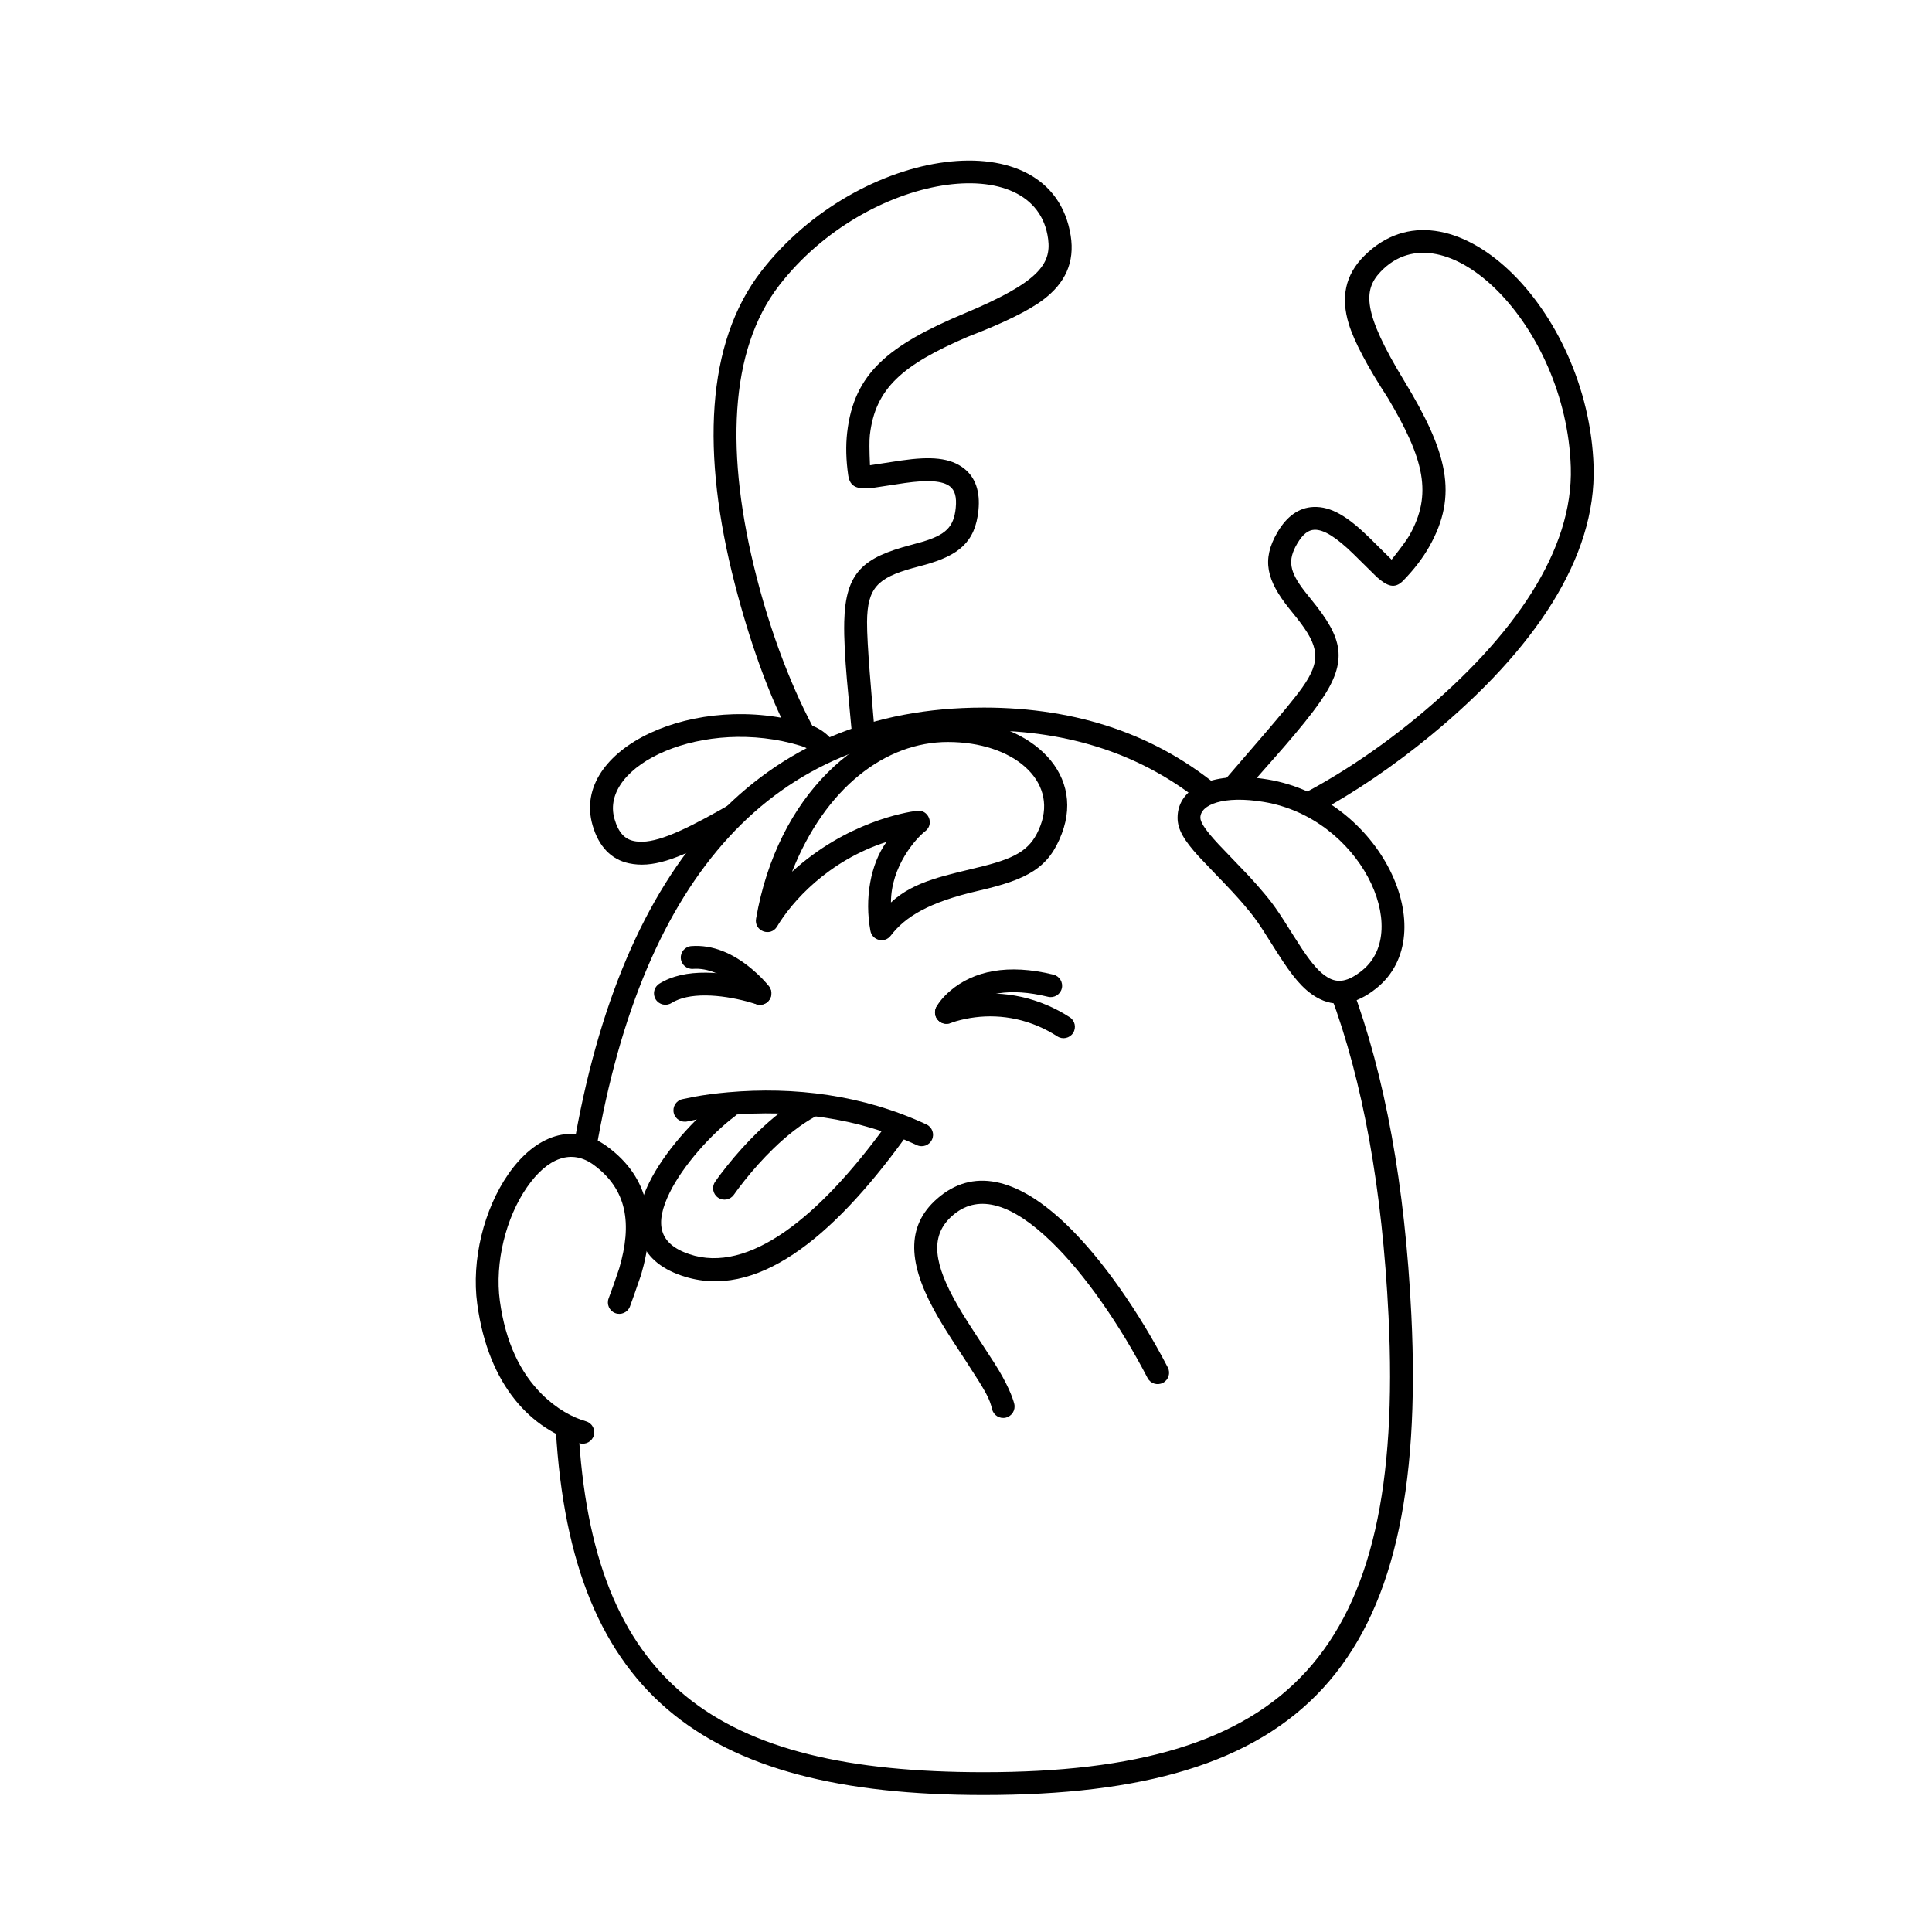 <?xml version="1.0" encoding="UTF-8"?>
<!-- Uploaded to: SVG Repo, www.svgrepo.com, Generator: SVG Repo Mixer Tools -->
<svg fill="#000000" width="800px" height="800px" version="1.1" viewBox="144 144 512 512" xmlns="http://www.w3.org/2000/svg">
 <g>
  <path d="m345.75 215.88c25.762-33.254 76.98-40.695 81.988-9.473 1.145 7.121-1.457 12.629-7.269 17.012-3.875 2.926-10.539 6.203-20 9.828-17.355 7.457-24.527 13.691-25.949 26.055-0.152 1.316-0.141 3.984 0.031 7.996l8.359-1.273c7.703-1.105 12.902-0.785 16.625 2.172 2.981 2.367 4.25 6.109 3.762 11.012-0.848 8.488-5.254 12-14.387 14.523l-3.117 0.84c-9.203 2.586-11.941 5.246-12.016 14.215-0.047 5.879 1.23 19.734 2.066 29.758l-5.938 1.332c-0.82-9.566-2.383-22.352-2.172-31.141 0.312-13.23 5.191-16.996 17.594-20.301l3.039-0.836c6.184-1.844 8.402-3.859 8.914-8.992 0.301-2.996-0.281-4.703-1.508-5.676-1.953-1.555-5.906-1.797-12.008-0.922-0.707 0.102-3.629 0.543-8.766 1.328-3.68 0.344-5.742-0.176-6.207-3.356-0.594-4.09-0.68-7.871-0.281-11.367 1.801-15.648 10.855-23.09 31.277-31.645 19.43-8.141 22.836-12.969 21.98-19.605-3.121-24.25-48.098-17.652-71.242 12.219-13.344 17.223-14.371 44.863-5.984 77.484 4.816 18.719 11.305 33.496 16.688 42.812l-8.664-2.523c-5.133-10.148-9.969-23.586-13.879-38.785-8.805-34.254-7.715-63.621 7.062-82.691z"/>
  <path d="m566.32 267.64c-1.301-42.043-38.363-78.168-60.766-55.852-5.109 5.09-6.242 11.07-4.117 18.035 1.414 4.644 4.883 11.211 10.402 19.707 9.66 16.234 11.797 25.492 5.68 36.332-0.652 1.152-2.227 3.301-4.727 6.449l-6.012-5.945c-5.586-5.422-9.977-8.219-14.727-8.012-3.805 0.164-7.031 2.441-9.516 6.695-4.305 7.367-2.805 12.797 3.106 20.207l2.023 2.512c5.926 7.5 6.578 11.262 1.367 18.562-3.781 5.293-14.617 17.531-21.164 25.188l6.301 1.914c6.266-7.211 14.859-16.465 19.781-23.59 7.523-10.887 5.789-16.805-2.301-26.77l-1.965-2.461c-3.922-5.121-4.531-8.059-1.93-12.512 1.52-2.598 2.992-3.641 4.559-3.707 2.492-0.109 5.832 2.019 10.254 6.312 0.512 0.496 2.617 2.57 6.312 6.227 2.777 2.441 4.75 3.234 6.992 0.934 2.883-2.961 5.18-5.965 6.91-9.031 7.742-13.719 4.789-25.059-6.703-43.984-10.934-18.004-10.855-23.914-6.262-28.781 16.781-17.785 49.289 13.988 50.457 51.758 0.672 21.777-14.742 44.742-40.703 66.203-12.914 10.676-25.266 18.051-34.77 22.633l8.504 2.59c9.379-5.09 19.883-12.102 30.117-20.562 27.262-22.535 43.637-46.934 42.895-71.051z"/>
  <path d="m502.2 405.34c8.844 23.684 14.145 52.824 15.824 87.09 4.613 94.156-29.238 127.27-113.36 127.27-75.422 0-110.4-27.371-113.54-100.22l6.152 2.977c3.668 67.637 36.195 91.195 107.38 91.195 80.762 0 111.72-31.227 107.32-120.92-1.652-33.699-6.801-62.152-15.359-85.121zm-97.539-73.824c25.074 0 46.113 7.348 63.016 21.594l-4.918 3.856c-15.734-12.844-35.137-19.406-58.098-19.406-55.551 0-90.246 38.398-102.7 111.25l-6.066-0.27c12.855-76.055 49.562-117.02 108.77-117.02z"/>
  <path d="m395.2 334.59c-22.949 0-45.18 20.223-50.836 52.879-0.57 3.305 3.863 4.941 5.578 2.059 3.832-6.453 13.449-17.418 28.996-22.41-4.266 5.871-5.863 15.066-4.266 23.578 0.484 2.574 3.785 3.359 5.375 1.277 3.812-4.988 10.039-8.867 23.199-11.898 13.16-3.027 18.688-6.059 22.133-15.125 6.394-16.816-9.227-30.359-30.18-30.359zm0 6.047c17.312 0 29.078 10.199 24.527 22.164-2.301 6.055-5.863 8.395-15.254 10.762-9.387 2.367-18.176 3.785-24.359 9.602 0-9.602 6.644-17.016 9.098-18.895s0.84-5.797-2.227-5.398c-3.066 0.398-18.691 3.031-33.082 16.145 8.824-22.285 24.77-34.379 41.297-34.379z"/>
  <path d="m366.11 342.66c-1.48-3.133-4.129-5.562-8.094-6.777-29.488-9.02-62.863 6.441-56.977 26.832 1.633 5.652 4.941 9.074 9.676 10.078 5.996 1.273 12.477-0.891 23.609-6.934l6.18-10.434-5.684 3.246c-11.34 6.383-17.793 8.961-22.301 8.305l-0.551-0.098c-2.422-0.512-4.078-2.227-5.121-5.844-4.137-14.328 23.715-27.23 49.398-19.371 2.195 0.672 3.562 1.871 4.359 3.5z"/>
  <path d="m479.97 350.57c-13.879-2.316-23.902 1.762-23.902 10.133 0 3.148 1.719 5.984 5.582 10.242l4.82 5.062c0.945 0.977 1.688 1.742 1.742 1.801l2.301 2.438c1.078 1.164 2.062 2.262 3.004 3.359l1.891 2.273 0.77 0.984c0.766 1.004 1.523 2.102 2.477 3.562l3.856 6.082c3.996 6.277 6.766 9.66 10.328 11.75 4.93 2.894 10.32 2.164 15.961-2.387 17.984-14.496 1.133-50.309-28.828-55.301zm-0.996 5.961c25.391 4.234 39.348 33.898 26.031 44.637-3.789 3.051-6.484 3.418-9.109 1.875-2.106-1.234-4.129-3.512-6.859-7.59l-2.422-3.766-2.434-3.852c-1.621-2.519-2.738-4.106-4.066-5.754l-1.027-1.25c-1.293-1.555-2.621-3.055-4.121-4.676l-8.035-8.398-1.336-1.473c-2.438-2.769-3.484-4.516-3.484-5.582 0-3.465 6.137-5.957 16.863-4.172z"/>
  <path d="m297.64 526.48c1.605 0.453 3.273-0.48 3.731-2.086 0.453-1.605-0.48-3.277-2.086-3.731-3.551-1.008-7.769-3.297-11.633-7.125-5.703-5.648-9.684-13.738-11.191-24.781-1.379-10.109 1.586-22.051 7.199-30.137 5.492-7.914 11.863-10.176 17.68-5.906 8.855 6.504 10.238 15.566 6.758 27.418-1.094 3.277-2.027 5.93-2.805 7.953-0.594 1.559 0.188 3.309 1.746 3.902 1.559 0.598 3.309-0.184 3.902-1.742 0.398-1.039 1.383-3.844 2.957-8.41 4.121-14.023 2.34-25.68-8.98-33.992-9.012-6.621-19.004-3.07-26.223 7.328-6.469 9.32-9.809 22.777-8.223 34.402 2.988 21.902 14.52 33.328 27.168 36.906z"/>
  <path d="m426.77 468.67c-12.258-11.84-23.996-15.422-33.652-7.648-8.977 7.227-8.617 17.031-1.828 29.688 1.363 2.547 2.902 5.09 5 8.336l3.812 5.844c5.461 8.395 6.113 9.711 6.816 12.578 0.395 1.621 2.031 2.617 3.652 2.219 1.621-0.395 2.617-2.031 2.219-3.652-0.395-1.621-1.82-5.406-5.281-10.82l-5.227-8.043c-2.5-3.82-4.207-6.598-5.664-9.316-5.582-10.406-5.828-17.195 0.293-22.125 6.641-5.344 15.32-2.695 25.66 7.289 8.918 8.609 18.242 22.113 25.543 36.164 0.77 1.48 2.598 2.055 4.078 1.285 1.48-0.77 2.059-2.594 1.289-4.074-7.582-14.582-17.262-28.598-26.711-37.723z"/>
  <path d="m395.71 408.82c7.637-2.199 16.648-2.324 25.785 1.562 2.047 0.871 4.043 1.93 5.988 3.191 1.402 0.906 1.801 2.777 0.895 4.18-0.91 1.402-2.781 1.801-4.184 0.891-1.648-1.066-3.34-1.965-5.062-2.699-7.691-3.266-15.332-3.16-21.75-1.316-0.898 0.289-1.379 0.445-1.438 0.469-1.547 0.629-3.309-0.117-3.938-1.664-0.625-1.547 0.117-3.309 1.664-3.938 0.984-0.344 1.664-0.566 2.039-0.676z"/>
  <path d="m395.92 406.49c6.082-5.141 15.102-7.18 27.25-4.203 1.621 0.398 2.613 2.035 2.219 3.656-0.398 1.621-2.035 2.613-3.656 2.215-10.289-2.519-17.32-0.93-21.91 2.949-0.75 0.637-1.531 1.508-2.348 2.613-0.789 1.473-2.621 2.023-4.09 1.234-1.473-0.789-2.027-2.621-1.238-4.094 0.613-1.141 1.832-2.727 3.773-4.371z"/>
  <path d="m343.57 403.57c-4.039-1.07-8.316-1.773-12.473-1.809-4.82-0.043-9.016 0.836-12.359 2.922-1.418 0.883-1.852 2.746-0.969 4.164 0.887 1.418 2.75 1.848 4.168 0.965 2.223-1.387 5.34-2.039 9.109-2.008 3.578 0.031 7.387 0.66 10.98 1.609 1.406 0.402 2.191 0.637 2.359 0.691 1.582 0.543 3.301-0.297 3.844-1.875 0.543-1.578-0.297-3.297-1.875-3.84-1.516-0.457-2.445-0.73-2.785-0.82z"/>
  <path d="m343.11 400.68c-4.836-4.016-10.188-6.371-15.895-5.953-1.664 0.125-2.918 1.574-2.793 3.238 0.121 1.664 1.57 2.914 3.234 2.793 3.875-0.285 7.844 1.465 11.59 4.574 0.285 0.234 3.633 3.586 3.781 3.777 1.02 1.32 2.918 1.562 4.238 0.543 1.32-1.023 1.566-2.922 0.543-4.242-0.918-1.188-2.519-2.922-4.699-4.731z"/>
  <path d="m378.57 442.51c0.984-1.352 2.875-1.648 4.223-0.664 1.352 0.984 1.648 2.875 0.664 4.223-19.031 26.129-39.18 42.633-58.734 36.02-11.977-4.051-14.223-13.461-8.645-24.762 3.949-8 11.984-17.043 19.078-22.371 1.336-1.004 3.231-0.734 4.234 0.602 1.004 1.336 0.734 3.231-0.602 4.231-6.387 4.797-13.793 13.133-17.289 20.215-4.125 8.355-2.863 13.645 5.16 16.359 15.812 5.348 34.516-9.977 51.91-33.852z"/>
  <path d="m322.56 438.98c0.406 1.617 2.047 2.602 3.668 2.195 1.473-0.312 2.453-0.512 2.934-0.598 2.441-0.438 5.227-0.816 8.301-1.086 16.535-1.457 33.695 0.613 49.508 7.984 1.512 0.703 3.312 0.051 4.016-1.465 0.707-1.512 0.051-3.309-1.461-4.016-16.895-7.875-35.086-10.07-52.594-8.527-3.258 0.289-6.219 0.691-8.832 1.156-1.953 0.387-3.066 0.617-3.344 0.688-1.621 0.406-2.602 2.047-2.195 3.668z"/>
  <path d="m357.11 434.61c1.465-0.801 3.305-0.266 4.106 1.199 0.801 1.465 0.266 3.301-1.199 4.106-3.637 1.992-7.344 4.879-11.02 8.438-2.754 2.668-5.324 5.551-7.633 8.441-1.281 1.617-2.238 2.887-2.867 3.805-0.941 1.379-2.82 1.734-4.199 0.793-1.379-0.941-1.734-2.824-0.789-4.203 0.941-1.379 2.269-3.09 3.133-4.168 2.461-3.078 5.195-6.148 8.152-9.012 4.031-3.906 8.152-7.113 12.316-9.398z"/>
 </g>
</svg>
